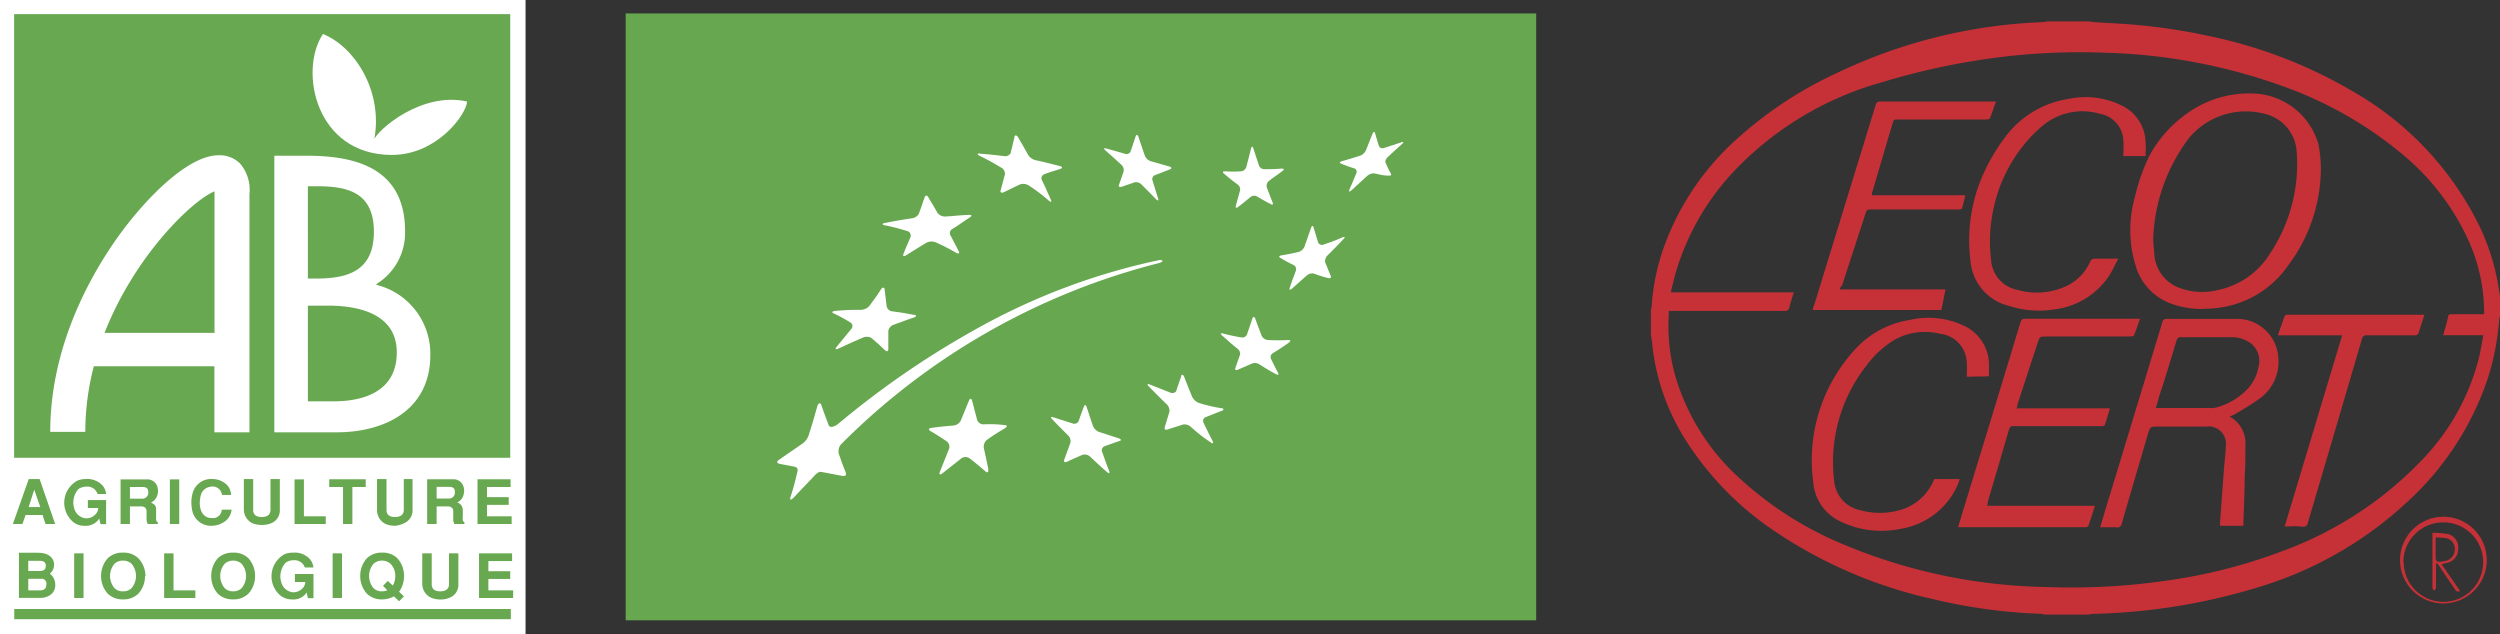 <svg xmlns="http://www.w3.org/2000/svg" xmlns:xlink="http://www.w3.org/1999/xlink" viewBox="0 0 213.97 54.28">
  <rect x="0" y="0" width="213.97" height="54.28" fill="#333333" stroke="none"/>
  <defs>
    <clipPath id="clip-path" transform="translate(-0.17)">
      <rect width="45.21" height="54.46" style="fill: none"/>
    </clipPath>
    <clipPath id="clip-path-3" transform="translate(-0.17)">
      <rect x="53.72" y="1.15" width="77.93" height="51.94" style="fill: none"/>
    </clipPath>
  </defs>
  <g id="Calque_2" data-name="Calque 2">
    <g id="Calque_1-2" data-name="Calque 1">
      <rect width="44.98" height="54.28" style="fill: #fff"/>
      <g style="clip-path: url(#clip-path)">
        <line x1="1.22" y1="52.56" x2="43.72" y2="52.56" style="fill: none;stroke: #67a850;stroke-width: 0.873px"/>
      </g>
      <path d="M3.56,41H2.63L1.27,44.85h.82l.27-.77H3.81l.26.77h.82Zm-.46.91.52,1.49h-1Z" transform="translate(-0.17)" style="fill: #67a850"/>
      <g style="clip-path: url(#clip-path)">
        <path d="M7.69,42.8H9.25v2.06H8.77l-.1-.48A1.38,1.38,0,0,1,7.39,45a1.46,1.46,0,0,1-1.13-.49,2.15,2.15,0,0,1,.53-3.37A1.82,1.82,0,0,1,7.53,41a1.78,1.78,0,0,1,1.28.42,1.27,1.27,0,0,1,.44.86H8.52a.91.91,0,0,0-.95-.63,1.22,1.22,0,0,0-.69.21,1.74,1.74,0,0,0-.3,1.82,1.15,1.15,0,0,0,.89.68A1.06,1.06,0,0,0,8.36,44a.8.8,0,0,0,.22-.52H7.69V42.8" transform="translate(-0.17)" style="fill: #67a850"/>
        <path d="M10.49,44.85h.8V43.34h.94c.28,0,.47.12.48.38s0,.58,0,.77a.94.94,0,0,0,.11.36h.86v-.14c-.09-.06-.15-.1-.15-.32s0-.7,0-.85c0-.35-.3-.44-.43-.53a1,1,0,0,0,.53-.61,1.19,1.19,0,0,0,0-.77.89.89,0,0,0-.9-.6H10.49v3.82m.8-3.17h1.09c.35,0,.48.16.48.43a.51.51,0,0,1-.47.57h-1.1Z" transform="translate(-0.17)" style="fill: #67a850"/>
        <rect x="14.54" y="41.03" width="0.8" height="3.82" style="fill: #67a850"/>
        <path d="M20,43.54a1.44,1.44,0,0,1-.53,1.05A2,2,0,0,1,18.3,45a1.63,1.63,0,0,1-1.68-1.32,3.21,3.21,0,0,1-.07-.67,2.75,2.75,0,0,1,.09-.73A1.63,1.63,0,0,1,18.34,41a1.72,1.72,0,0,1,1,.3,1.24,1.24,0,0,1,.6,1.06h-.77a.81.81,0,0,0-1-.7,1,1,0,0,0-.78.61,2.8,2.8,0,0,0-.12.66,1.92,1.92,0,0,0,.12.8,1,1,0,0,0,.51.54.81.81,0,0,0,.31.06,1.32,1.32,0,0,0,.34,0,.75.75,0,0,0,.6-.71H20" transform="translate(-0.17)" style="fill: #67a850"/>
        <path d="M24.12,41v2.63a1.18,1.18,0,0,1-.73,1.15,2.09,2.09,0,0,1-.79.15,2.24,2.24,0,0,1-.76-.12,1.31,1.31,0,0,1-.8-1.18V41h.8v2.64c0,.24.08.61.73.61s.75-.37.75-.61V41h.8" transform="translate(-0.17)" style="fill: #67a850"/>
        <polygon points="26.01 41.03 26.01 44.19 27.88 44.19 27.88 44.85 25.21 44.85 25.21 41.03 26.01 41.03" style="fill: #67a850"/>
        <polygon points="31.3 41.02 31.3 41.68 30.16 41.68 30.16 44.85 29.36 44.85 29.36 41.68 28.18 41.68 28.18 41.02 31.3 41.02" style="fill: #67a850"/>
        <path d="M35.48,41v2.63a1.18,1.18,0,0,1-.73,1.15A2.11,2.11,0,0,1,34,45a2.23,2.23,0,0,1-.75-.12,1.31,1.31,0,0,1-.81-1.18V41h.81v2.64c0,.24.08.61.73.61s.75-.37.75-.61V41h.8" transform="translate(-0.17)" style="fill: #67a850"/>
        <path d="M36.73,44.85h.81V43.34h.94c.27,0,.47.12.48.38s0,.58,0,.77a.92.92,0,0,0,.1.36h.86v-.14c-.08-.06-.15-.1-.15-.32a7.58,7.58,0,0,0,0-.85A.68.68,0,0,0,39.3,43a.93.93,0,0,0,.53-.61,1.19,1.19,0,0,0,0-.77.88.88,0,0,0-.89-.6H36.73v3.82m.81-3.17h1.08c.36,0,.48.16.48.43a.5.5,0,0,1-.47.57H37.54Z" transform="translate(-0.17)" style="fill: #67a850"/>
        <polygon points="43.7 41.02 43.7 41.68 41.68 41.68 41.68 42.55 43.54 42.55 43.54 43.21 41.68 43.21 41.68 44.19 43.79 44.19 43.79 44.85 40.87 44.85 40.87 41.02 43.7 41.02" style="fill: #67a850"/>
        <path d="M2.59,49.54H3.68a.4.4,0,0,1,.46.45c0,.53-.37.54-.61.54H2.59v-1m-.8,1.64H3.55a1.5,1.5,0,0,0,.94-.26,1,1,0,0,0,.41-.81,1.2,1.2,0,0,0-.46-1,1,1,0,0,0,.36-.79c0-.16-.07-1-1.4-1H1.79ZM2.59,48h1c.28,0,.5.1.5.43s-.2.44-.54.44H2.59Z" transform="translate(-0.17)" style="fill: #67a850"/>
        <rect x="6.35" y="47.36" width="0.8" height="3.82" style="fill: #67a850"/>
        <path d="M12.62,49.3A2.22,2.22,0,0,0,12,47.77a1.78,1.78,0,0,0-1.3-.47,1.8,1.8,0,0,0-1.3.47,2.26,2.26,0,0,0-.58,1.53,2.24,2.24,0,0,0,.58,1.52,1.81,1.81,0,0,0,1.3.48,1.79,1.79,0,0,0,1.3-.48,2.19,2.19,0,0,0,.58-1.52m-1.88,1.31a1,1,0,0,1-.72-.26,1.62,1.62,0,0,1,0-2.11,1.08,1.08,0,0,1,.72-.26,1.07,1.07,0,0,1,.72.26,1.62,1.62,0,0,1,0,2.11,1,1,0,0,1-.72.26" transform="translate(-0.17)" style="fill: #67a850"/>
        <polygon points="14.85 47.36 14.85 50.53 16.72 50.53 16.72 51.18 14.05 51.18 14.05 47.36 14.85 47.36" style="fill: #67a850"/>
        <path d="M22,49.3a2.22,2.22,0,0,0-.58-1.53,1.78,1.78,0,0,0-1.3-.47,1.81,1.81,0,0,0-1.3.47,2.26,2.26,0,0,0-.57,1.53,2.23,2.23,0,0,0,.57,1.52,1.82,1.82,0,0,0,1.3.48,1.79,1.79,0,0,0,1.3-.48A2.19,2.19,0,0,0,22,49.3m-1.88,1.31a1,1,0,0,1-.71-.26,1.62,1.62,0,0,1,0-2.11,1.11,1.11,0,0,1,1.43,0,1.62,1.62,0,0,1,0,2.11,1,1,0,0,1-.72.26" transform="translate(-0.17)" style="fill: #67a850"/>
        <path d="M25.41,49.13H27V51.2h-.48l-.1-.49a1.36,1.36,0,0,1-1.28.59A1.52,1.52,0,0,1,24,50.81a2.16,2.16,0,0,1,.53-3.38,1.85,1.85,0,0,1,.74-.13,1.73,1.73,0,0,1,1.28.42,1.22,1.22,0,0,1,.44.85h-.73a.92.92,0,0,0-.95-.62,1.15,1.15,0,0,0-.69.21A1.74,1.74,0,0,0,24.3,50a1.16,1.16,0,0,0,.89.69,1.09,1.09,0,0,0,.89-.35.82.82,0,0,0,.22-.53h-.89v-.65" transform="translate(-0.17)" style="fill: #67a850"/>
        <rect x="28.47" y="47.36" width="0.8" height="3.82" style="fill: #67a850"/>
        <path d="M34.33,50.64a2.27,2.27,0,0,0,.42-1.34,2.22,2.22,0,0,0-.58-1.53,1.77,1.77,0,0,0-1.29-.47,1.8,1.8,0,0,0-1.3.47A2.26,2.26,0,0,0,31,49.3a2.24,2.24,0,0,0,.58,1.52,1.81,1.81,0,0,0,1.3.48,2,2,0,0,0,1-.26l.45.42.41-.42-.42-.4m-1-.12a1.17,1.17,0,0,1-.45.09,1,1,0,0,1-.72-.26,1.62,1.62,0,0,1,0-2.11,1.11,1.11,0,0,1,1.43,0A1.43,1.43,0,0,1,34,49.3a1.59,1.59,0,0,1-.21.82l-.43-.4-.41.42Z" transform="translate(-0.17)" style="fill: #67a850"/>
        <path d="M39.4,47.36V50a1.17,1.17,0,0,1-.73,1.15,1.94,1.94,0,0,1-.8.16,2.18,2.18,0,0,1-.75-.13A1.31,1.31,0,0,1,36.31,50V47.36h.81V50c0,.24.08.61.73.61s.75-.37.75-.61V47.36h.8" transform="translate(-0.17)" style="fill: #67a850"/>
        <polygon points="43.83 47.36 43.83 48.02 41.8 48.02 41.8 48.89 43.67 48.89 43.67 49.55 41.8 49.55 41.8 50.53 43.92 50.53 43.92 51.18 41 51.18 41 47.36 43.83 47.36" style="fill: #67a850"/>
        <rect x="1.21" y="1.21" width="42.46" height="37.97" style="fill: #67a850"/>
        <path d="M23.65,37H29c4.05,0,8-1.87,8-6.62a6.07,6.07,0,0,0-4.61-6v-.07a5.15,5.15,0,0,0,2.45-4.5c0-5.33-4.07-6.48-8.38-6.48H23.65V37m2.87-10.84h1.76c2.56,0,5.85.69,5.85,4s-2.77,4.19-5.42,4.19H26.52Zm0-10.22h.79c2.67,0,4.86.56,4.86,3.9s-2.22,4-4.92,4h-.73Z" transform="translate(-0.17)" style="fill: #fff"/>
        <path d="M9.12,28.49c2.62-6.7,7.6-11.4,9.41-12.11,0,.08,0,12.11,0,12.11H9.12M20.72,14a2.47,2.47,0,0,0-1.86-.71c-2.59,0-6.3,3.7-8.82,7.3-2.08,3-5.57,9-5.57,16.37h3a22.4,22.4,0,0,1,.73-5.61H18.52V37h3s0-20.31,0-20.37A3.48,3.48,0,0,0,20.72,14" transform="translate(-0.17)" style="fill: #fff"/>
        <path d="M32.19,12c.81-4.16-1.65-8-4.38-9.09-2.09,3.15-.63,10.35,5.9,10.35,3.82,0,6.34-3.39,6.44-4.57-3.84-.88-7.63,2.37-8,3.31" transform="translate(-0.17)" style="fill: #fff"/>
      </g>
      <rect x="53.55" y="1.15" width="77.93" height="51.94" style="fill: #67a74f"/>
      <g style="clip-path: url(#clip-path-3)">
        <path d="M84.05,13.15c.83.07,1.24.11,2.06.21a.52.52,0,0,0,.56-.26L87,11.72c0-.18.18-.16.29,0,.36.62.54.93.88,1.55a1.07,1.07,0,0,0,.67.45c.76.16,1,.23,2,.48.26.06.3.18.12.24-.57.2-.86.25-1.45.49a.36.36,0,0,0-.15.52c.31.63.46,1,.75,1.64.1.22,0,.24-.2.06a14.91,14.91,0,0,0-1.65-1.25.91.91,0,0,0-.75-.13c-.57.25-.86.42-1.44.69-.19.08-.31,0-.26-.16.15-.54.23-.85.37-1.39a.6.6,0,0,0-.33-.57c-.72-.43-1.09-.64-1.83-1-.24-.13-.22-.22,0-.2" transform="translate(-0.17)" style="fill: #fff"/>
        <path d="M75.94,19.08c1-.2,1.3-.25,2.24-.39a.81.81,0,0,0,.63-.39c.21-.57.3-.85.5-1.42.07-.18.21-.19.31,0,.32.53.48.8.79,1.34a.79.79,0,0,0,.68.31c.88-.05,1.08-.1,2-.14.26,0,.29.08.11.2-.69.45-.9.63-1.51,1a.4.4,0,0,0-.19.52c.29.55.44.83.73,1.4.09.19,0,.24-.23.12-.67-.38-1-.55-1.7-.87a1,1,0,0,0-.81,0c-.64.38-.86.52-1.72,1.06-.24.15-.36.13-.27-.1.28-.72.38-.89.61-1.47a.4.4,0,0,0-.31-.48,17.41,17.41,0,0,0-1.92-.49c-.25-.05-.22-.15.08-.22" transform="translate(-0.17)" style="fill: #fff"/>
        <path d="M71.65,26.61a20.78,20.78,0,0,1,2.19-.09,1,1,0,0,0,.74-.34c.43-.58.64-.86,1-1.43.14-.18.27-.17.3,0,.07.59.11.89.18,1.49a.56.56,0,0,0,.49.41c.85.11,1,.14,1.85.3.23,0,.23.14,0,.22-.69.23-1,.36-1.76.63a.68.68,0,0,0-.44.53v1.54c0,.21-.13.25-.28.11-.46-.44-.69-.65-1.18-1.06a.82.82,0,0,0-.77,0c-.79.34-1.19.52-2,.9-.27.13-.36.07-.2-.13L73,28.19a.37.37,0,0,0,0-.56,14,14,0,0,0-1.48-.81c-.2-.09-.13-.19.16-.21" transform="translate(-0.17)" style="fill: #fff"/>
        <path d="M86.21,36.64a18.27,18.27,0,0,0-1.56,1,.76.76,0,0,0-.28.69c.16.72.24,1.08.39,1.84,0,.25-.06.33-.24.18-.54-.47-.81-.69-1.36-1.12a.62.62,0,0,0-.71,0l-1.62,1.28c-.22.18-.31.1-.21-.15l.76-1.9a.57.57,0,0,0-.16-.67c-.56-.38-.85-.56-1.43-.91-.19-.11-.14-.23.11-.26.76-.1,1.14-.14,1.89-.2A.8.8,0,0,0,82.4,36l.7-1.71c.09-.21.21-.21.27,0,.17.65.26,1,.43,1.64a.56.56,0,0,0,.53.39,11,11,0,0,1,1.82.06c.23,0,.25.14.06.25" transform="translate(-0.17)" style="fill: #fff"/>
        <path d="M96,37.74c-.52.17-.78.27-1.31.46a.37.37,0,0,0-.18.5c.23.64.35,1,.59,1.61.08.21,0,.25-.2.08-.57-.5-.85-.76-1.41-1.29a.7.7,0,0,0-.65-.18c-.54.23-.81.35-1.37.61-.18.08-.27,0-.21-.2.22-.59.32-.87.52-1.42a.67.67,0,0,0-.2-.65c-.54-.54-.81-.81-1.34-1.36-.18-.17-.14-.26.07-.19l1.66.53a.41.41,0,0,0,.51-.19c.19-.52.28-.78.47-1.28.06-.16.17-.12.23.09.22.63.32,1,.54,1.6a.93.93,0,0,0,.52.51l1.67.54c.22.08.26.18.09.23" transform="translate(-0.17)" style="fill: #fff"/>
        <path d="M104.77,35.15c-.59.22-.86.34-1.43.56a.35.35,0,0,0-.15.5c.3.62.45.93.77,1.55.11.2,0,.24-.2.08a13.77,13.77,0,0,1-1.63-1.27.82.82,0,0,0-.69-.24l-1.35.43c-.18.06-.28,0-.23-.21l.4-1.31a.76.76,0,0,0-.26-.66c-.6-.59-.9-.89-1.49-1.49-.19-.19-.16-.27.07-.18l1.75.69c.22.09.46,0,.51-.14.17-.52.26-.77.44-1.29,0-.16.17-.12.25.1.26.67.39,1,.67,1.68a1.08,1.08,0,0,0,.59.54,13,13,0,0,0,1.87.44c.25,0,.29.15.11.22" transform="translate(-0.17)" style="fill: #fff"/>
        <path d="M110.49,29.32c-.55.39-.83.57-1.37.9a.39.39,0,0,0-.17.49c.24.49.36.73.61,1.21.09.16,0,.2-.19.1-.57-.31-.85-.48-1.4-.83a.72.72,0,0,0-.63-.08l-1.24.54c-.16.07-.25,0-.2-.15l.4-1.14a.53.53,0,0,0-.22-.52c-.53-.42-.79-.67-1.31-1.12-.17-.15-.14-.22.06-.18.63.16.94.23,1.59.34a.43.43,0,0,0,.48-.26l.46-1.36c.06-.18.17-.17.24,0,.21.59.33.89.55,1.47a.64.64,0,0,0,.53.37,14.3,14.3,0,0,0,1.73,0c.23,0,.26.08.08.21" transform="translate(-0.17)" style="fill: #fff"/>
        <path d="M115.14,20.48c-.53.56-.8.84-1.34,1.37a.69.69,0,0,0-.21.6c.19.47.28.7.47,1.15.06.15,0,.24-.2.2a10.25,10.25,0,0,1-1.26-.39.72.72,0,0,0-.6.18l-1.26,1.12c-.16.14-.24.1-.18-.08.17-.56.31-.86.51-1.44a.4.4,0,0,0-.15-.49,13.18,13.18,0,0,1-1.17-.63c-.15-.09-.11-.18.08-.21.59-.1.89-.16,1.5-.3a.8.8,0,0,0,.49-.46c.22-.62.33-.94.55-1.58.07-.21.17-.24.22-.07l.4,1.31a.36.36,0,0,0,.47.17c.64-.22,1-.34,1.61-.62.22-.08.25,0,.07.17" transform="translate(-0.17)" style="fill: #fff"/>
        <path d="M105,14.66a9.16,9.16,0,0,0,1.4,0,.52.52,0,0,0,.44-.37c.16-.61.24-.92.4-1.57.06-.21.15-.23.21,0,.19.6.29.89.48,1.46a.48.48,0,0,0,.46.3c.51,0,.84,0,1.48-.05.19,0,.24.07.07.2-.47.37-.72.5-1.18.87a.54.54,0,0,0-.16.56c.2.52.29.77.49,1.27.07.16,0,.23-.16.14-.48-.25-.71-.38-1.18-.66a.52.52,0,0,0-.55.05c-.44.37-.66.54-1.09.88-.14.1-.21,0-.17-.12l.36-1.31a.51.51,0,0,0-.19-.51c-.48-.35-.71-.54-1.17-.93-.15-.12-.13-.21.06-.2" transform="translate(-0.17)" style="fill: #fff"/>
        <path d="M94.84,12.7l1.61.46a.37.37,0,0,0,.48-.19c.18-.51.26-.77.44-1.31.06-.17.17-.15.24.06.22.64.33,1,.54,1.59a.8.8,0,0,0,.49.48l1.61.46c.2.06.23.17.06.24L99,15a.36.36,0,0,0-.18.47c.19.62.28.92.47,1.52.07.19,0,.22-.18.06-.48-.5-.73-.75-1.23-1.25a.68.68,0,0,0-.59-.2L96.13,16c-.16,0-.24,0-.19-.18.16-.45.24-.68.4-1.15a.62.62,0,0,0-.21-.58c-.53-.49-.8-.73-1.34-1.21-.18-.16-.16-.23,0-.17" transform="translate(-0.17)" style="fill: #fff"/>
        <path d="M120.18,12.31c-.47.43-.72.65-1.22,1.12-.17.15-.26.38-.2.5.17.39.26.57.45.93.07.11,0,.19-.19.17-.5,0-.75-.1-1.24-.19a.85.85,0,0,0-.61.23l-1.32,1.21c-.18.16-.26.14-.19-.05.24-.55.36-.83.59-1.39a.3.3,0,0,0-.14-.42,11.61,11.61,0,0,1-1.17-.42c-.15-.06-.11-.15.09-.21.62-.17.92-.27,1.54-.46a.89.89,0,0,0,.5-.45l.57-1.43c.08-.19.17-.21.22-.06.13.47.2.69.34,1.13a.35.35,0,0,0,.44.14l1.48-.48c.19-.07.21,0,.06.13" transform="translate(-0.17)" style="fill: #fff"/>
        <path d="M99.39,22.51c.34-.09.39-.27,0-.25a55.53,55.53,0,0,0-15.85,6,75.29,75.29,0,0,0-11.61,8c-.43.34-.75.34-.83.14-.26-.7-.42-1.1-.64-1.75-.06-.2-.25-.18-.33.1-.29,1-.43,1.52-.71,2.38a1.52,1.52,0,0,1-.69.92l-1.84,1.27c-.23.15-.34.32.11.4l1.11.21c.47.08.32.4.25.68-.19.79-.27,1.11-.53,1.92-.08.27,0,.3.25.08.66-.7.88-.94,1.59-1.67.26-.28.51-.6.79-.55l1.74.33c.43.08.43-.12.31-.4-.33-.82-.27-.71-.52-1.4a.91.91,0,0,1,.16-.89A58.77,58.77,0,0,1,99.39,22.51" transform="translate(-0.17)" style="fill: #fff"/>
      </g>
      <g>
        <path d="M175.39,1.83H179a2,2,0,0,0,.32.06c1.15.08,2.3.12,3.44.22a50.87,50.87,0,0,1,6.6,1,40.59,40.59,0,0,1,12.54,4.92,26.87,26.87,0,0,1,10.07,10.52,19,19,0,0,1,2,5.76c.06.35.11.7.17,1.05v1.72a.94.94,0,0,0-.07.22,21.47,21.47,0,0,1-1,5.16A25.1,25.1,0,0,1,206.16,43a32.35,32.35,0,0,1-12.1,7.07,52.24,52.24,0,0,1-14.78,2.47,2,2,0,0,0-.32.06h-3.81a2,2,0,0,0-.23-.06l-1.25-.06a46.43,46.43,0,0,1-8-1.19A39.43,39.43,0,0,1,152,45.42a26.34,26.34,0,0,1-7.71-8,19,19,0,0,1-2.7-7.85c0-.3-.08-.6-.12-.9V26.49a1.14,1.14,0,0,0,.06-.25,18.89,18.89,0,0,1,.92-4.72,22.7,22.7,0,0,1,6.35-9.6,34,34,0,0,1,8.69-5.72,44.6,44.6,0,0,1,17.39-4.3A2.42,2.42,0,0,0,175.39,1.83ZM143,26.6a1.81,1.81,0,0,0,0,.29,15.81,15.81,0,0,0,.52,5.17A19,19,0,0,0,149,40.88a30.06,30.06,0,0,0,8.12,5.36,46.84,46.84,0,0,0,18.12,4,56.94,56.94,0,0,0,11-.64,45.22,45.22,0,0,0,9.24-2.42,31.42,31.42,0,0,0,12-7.83,19.41,19.41,0,0,0,4.89-8.85c.13-.58.22-1.17.34-1.81h-3.43c.15-.55.29-1,.41-1.53,0-.2.12-.28.34-.27.8,0,1.6,0,2.4,0h.35v-.37a15.07,15.07,0,0,0-1.28-5.81,20.71,20.71,0,0,0-5.74-7.53,33.51,33.51,0,0,0-10.34-5.85,48.52,48.52,0,0,0-14.84-2.81,56.26,56.26,0,0,0-9.62.42,60.35,60.35,0,0,0-9.65,2.08,27.76,27.76,0,0,0-12.4,7.29,21.52,21.52,0,0,0-5.31,9c-.16.55-.28,1.1-.43,1.71H153.7c-.14.46-.28.87-.39,1.3a.34.34,0,0,1-.4.29H143Z" transform="translate(-0.17)" style="fill: #c63137"/>
        <path d="M213,48.13a3.71,3.71,0,0,1-7.41,0,3.71,3.71,0,1,1,7.41,0Zm-7.1,0a3.4,3.4,0,1,0,3.41-3.42A3.41,3.41,0,0,0,205.87,48.12Z" transform="translate(-0.17)" style="fill: #c63137"/>
        <path d="M188.69,26.44a7.49,7.49,0,0,1-2.92-.54,4.91,4.91,0,0,1-2.86-3.32,10.33,10.33,0,0,1,0-5.78,16.21,16.21,0,0,1,1.25-3.52,10.64,10.64,0,0,1,3.44-3.74A9.1,9.1,0,0,1,192.92,8a6,6,0,0,1,5.68,4.34,11,11,0,0,1,.19,2.75A13.88,13.88,0,0,1,196,22.73a8.57,8.57,0,0,1-5.92,3.61C189.61,26.41,189.14,26.41,188.69,26.44Zm-4.23-6.07c0,.53.06.91.09,1.29a3.29,3.29,0,0,0,2.21,3,5.54,5.54,0,0,0,3.2.17,6.89,6.89,0,0,0,4.53-3.18A13.81,13.81,0,0,0,196.74,13a3.55,3.55,0,0,0-2.56-3.21,6.34,6.34,0,0,0-6.64,2A15.19,15.19,0,0,0,184.46,20.37Z" transform="translate(-0.17)" style="fill: #c63137"/>
        <path d="M191,35.65a2.6,2.6,0,0,1,1.35,2.45c0,.88,0,1.76-.06,2.64,0,1.31-.07,2.62-.11,3.92V45h-2v-.31c.12-1.59.23-3.17.35-4.75.05-.58.13-1.16.14-1.74A1.48,1.48,0,0,0,189,36.51H184.9c-.7,0-.7,0-.9.66-.74,2.53-1.49,5.06-2.22,7.6a.4.4,0,0,1-.5.36c-.44,0-.88,0-1.36,0l.49-1.65q2.42-7.93,4.82-15.87c.07-.23.16-.33.42-.32,2,0,4,0,6,0a3.54,3.54,0,0,1,3.52,3.34,3.87,3.87,0,0,1-1.64,3.51,24.16,24.16,0,0,1-2.18,1.36Zm-6.31-.73h4.64a1.32,1.32,0,0,0,.34,0,5.65,5.65,0,0,0,2.46-1.25,3.73,3.73,0,0,0,1.34-2.27,1.9,1.9,0,0,0-.81-2.12,2.74,2.74,0,0,0-1.42-.42c-1.46,0-2.91,0-4.36,0a.36.36,0,0,0-.43.31q-.6,2-1.23,4C185,33.75,184.87,34.32,184.68,34.92Z" transform="translate(-0.17)" style="fill: #c63137"/>
        <path d="M170.26,43.29h9.21c-.19.6-.36,1.16-.55,1.7,0,.07-.15.13-.23.13-.37,0-.74,0-1.11,0h-9.82c.13-.41.23-.78.34-1.14q2.52-8.2,5-16.39c.07-.22.15-.31.39-.31H183l.33,0c-.17.49-.33,1-.52,1.42,0,.07-.22.1-.33.1h-7.11c-.63,0-.63,0-.82.6l-1.71,5.22c0,.09,0,.19-.09.33h8c-.15.51-.28,1-.43,1.42,0,.06-.16.1-.25.1h-7.56c-.22,0-.33.06-.39.28-.6,2.08-1.22,4.16-1.83,6.23C170.29,43.09,170.28,43.17,170.26,43.29Z" transform="translate(-0.17)" style="fill: #c63137"/>
        <path d="M157.63,24.77h9.05l-.35,1.76h-11c0-.19.09-.35.14-.51L160.7,9c.07-.23.15-.31.41-.31H171c-.18.49-.33,1-.52,1.42,0,.08-.22.12-.33.12h-7.66a.26.26,0,0,0-.3.21c-.6,2-1.21,4.08-1.81,6.12,0,0,0,.08,0,.15h8c-.1.41-.18.78-.29,1.13,0,.06-.19.09-.29.09h-7.56c-.18,0-.3,0-.37.24-.68,2.1-1.37,4.19-2.05,6.29C157.69,24.55,157.67,24.63,157.63,24.77Z" transform="translate(-0.17)" style="fill: #c63137"/>
        <path d="M183.81,13.36h-1.92a9.49,9.49,0,0,0,0-1.51,2.41,2.41,0,0,0-2-2.11,5.29,5.29,0,0,0-4.87,1,11.52,11.52,0,0,0-1.59,1.61,12.84,12.84,0,0,0-2.6,5.33,13.17,13.17,0,0,0-.24,4.64,2.78,2.78,0,0,0,2.25,2.49,6,6,0,0,0,4.22-.34,4.16,4.16,0,0,0,2-2.07.38.38,0,0,1,.41-.26h2c-.29.54-.51,1.05-.81,1.5a6.58,6.58,0,0,1-4.72,2.85,8.26,8.26,0,0,1-3.82-.31,4.31,4.31,0,0,1-3.3-3.87,13.86,13.86,0,0,1,.92-7A16.3,16.3,0,0,1,172,11.46a8.32,8.32,0,0,1,5.25-3A7,7,0,0,1,181.7,9a3.6,3.6,0,0,1,2.11,3.25C183.83,12.63,183.81,13,183.81,13.36Z" transform="translate(-0.17)" style="fill: #c63137"/>
        <path d="M168.5,32.24a10.56,10.56,0,0,0,0-1.26,2.55,2.55,0,0,0-2.28-2.41,5.36,5.36,0,0,0-3.9.51,8.44,8.44,0,0,0-2.42,2.23,13.33,13.33,0,0,0-2.75,9.83,2.8,2.8,0,0,0,2.25,2.53,6.27,6.27,0,0,0,3.54-.06A4.45,4.45,0,0,0,165.72,41h2.18c-.05.14-.08.27-.13.39a6.42,6.42,0,0,1-4.93,3.87,8,8,0,0,1-5.11-.61,4.05,4.05,0,0,1-2.37-3.39,14,14,0,0,1,3.91-11.7,8,8,0,0,1,4.32-2.17,7.09,7.09,0,0,1,4.65.48,3.68,3.68,0,0,1,2.16,3.41c0,.31,0,.61,0,.93Z" transform="translate(-0.17)" style="fill: #c63137"/>
        <path d="M195.71,45.06l4.92-16.36h-5.5c.2-.58.38-1.13.59-1.67,0-.06.2-.09.31-.09h11.64c-.19.57-.35,1.12-.54,1.65a.37.37,0,0,1-.27.11h-4.09a.38.38,0,0,0-.45.32q-2.3,7.86-4.62,15.71a.39.39,0,0,1-.46.35C196.74,45,196.24,45.06,195.71,45.06Z" transform="translate(-0.17)" style="fill: #c63137"/>
        <path d="M209.14,48.29l1.58,2.29a.29.29,0,0,1-.43-.13c-.44-.66-.89-1.3-1.34-2a2.41,2.41,0,0,0-.21-.24l-.08,0,0,.31c0,.6,0,1.19,0,1.78,0,.09-.09.17-.14.26-.06-.08-.16-.16-.16-.24,0-1.5,0-3,0-4.51a1.26,1.26,0,0,1,0-.21,9.67,9.67,0,0,1,1.33.11,1.18,1.18,0,0,1,.86,1.35,1.16,1.16,0,0,1-1,1.12ZM208.63,46v1.33c0,.81,0,.84.84.68a1,1,0,0,0,.8-.95.93.93,0,0,0-.73-1A6.35,6.35,0,0,0,208.63,46Z" transform="translate(-0.17)" style="fill: #c63137"/>
      </g>
    </g>
  </g>
</svg>
